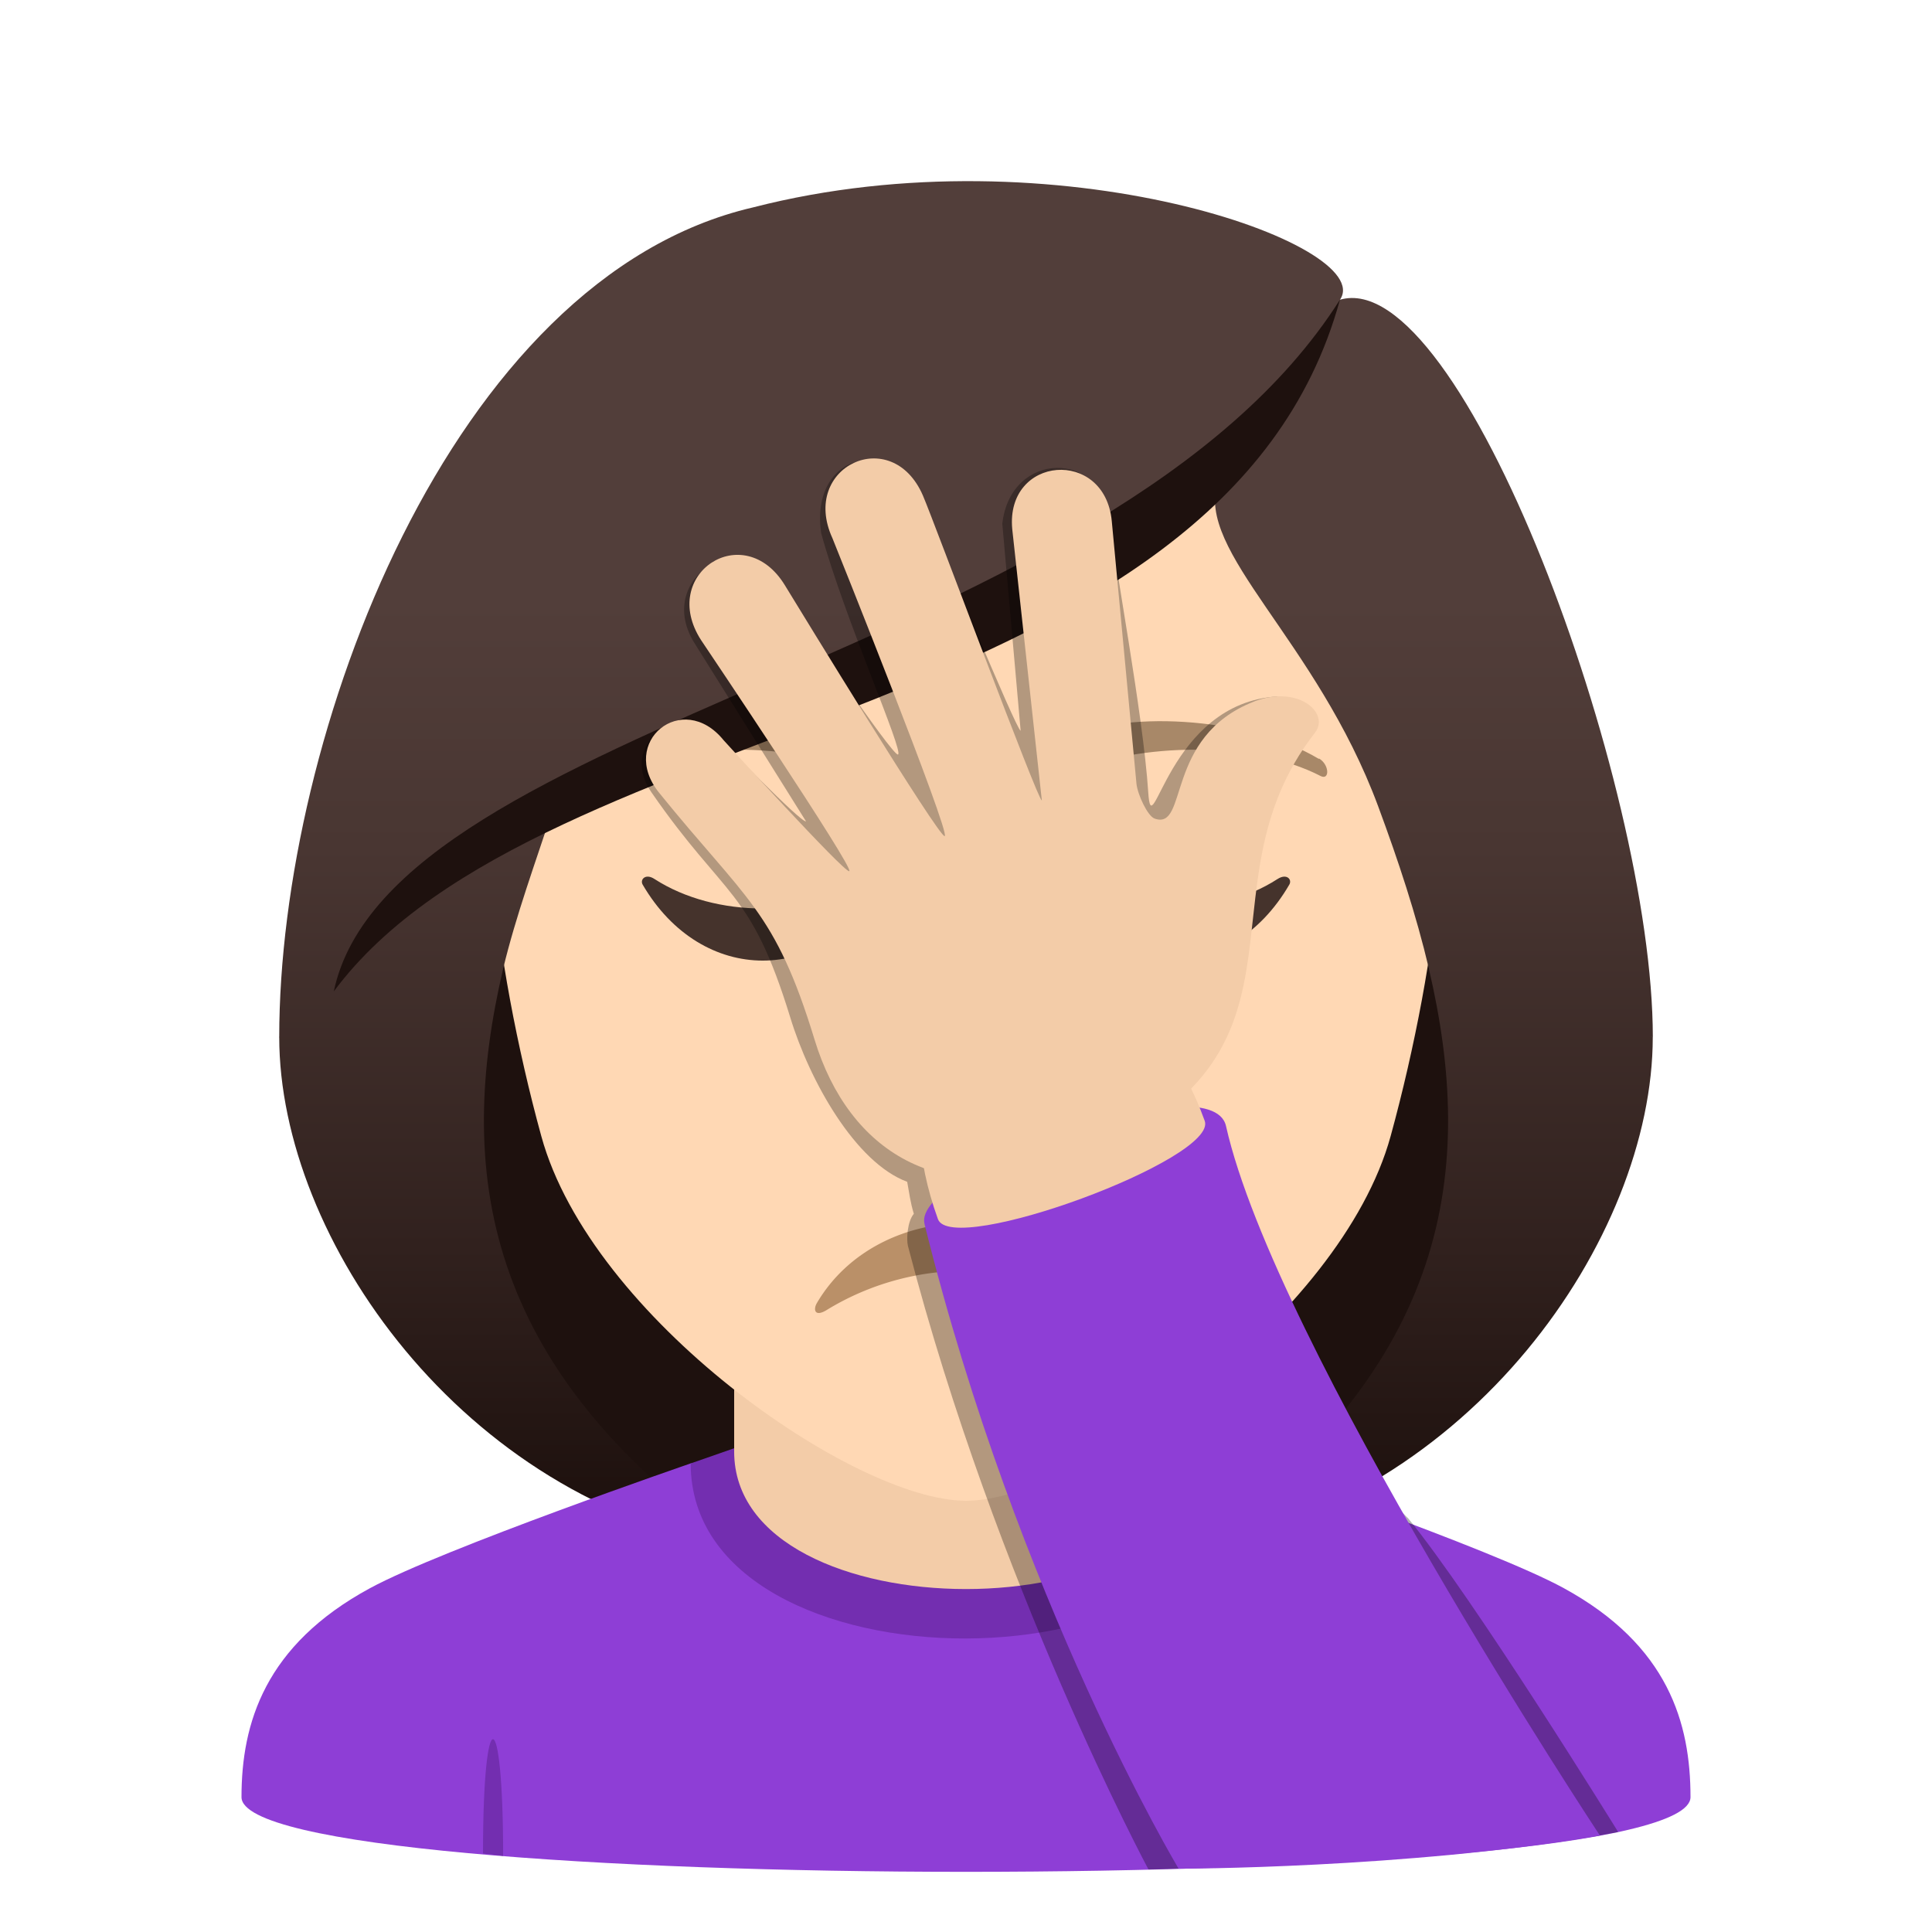<svg xmlns="http://www.w3.org/2000/svg" xmlns:xlink="http://www.w3.org/1999/xlink" viewBox="0 0 64 64"><linearGradient id="A" gradientUnits="userSpaceOnUse"><stop offset=".05" stop-color="#1e110e"/><stop offset=".233" stop-color="#31211e"/><stop offset=".522" stop-color="#493632"/><stop offset=".7" stop-color="#523e3a"/></linearGradient><linearGradient id="B" x1="47.166" x2="47.166" xlink:href="#A" y1="52.014" y2="6.116"/><linearGradient id="C" x1="16.834" x2="16.834" xlink:href="#A" y1="52.014" y2="6.116"/><linearGradient id="D" x1="32.001" x2="32.001" xlink:href="#A" y1="52.013" y2="6.115"/><path d="M39.582 51.25C54.75 45.113 53.234 30.54 53.234 30.54H10.766S9.25 45.113 24.414 51.25c0 0 3.035.767 7.584.767s7.584-.767 7.584-.767z" fill="#1e110e"/><path d="M47.334 32.097c1.55 6.605.732 13.146-7.752 19.152 9.102-1.534 15.168-10.226 15.168-16.895z" fill="url(#B)"/><path d="M16.666 32.097c-1.55 6.605-.732 13.146 7.752 19.152C15.316 49.715 9.25 41.023 9.25 34.354z" fill="url(#C)"/><path d="M12.254 52.612c2.402-1.304 10.626-4.135 10.626-4.135l18.218-.035S49.413 51.3 51.8 52.608c3.47 1.895 4.2 4.48 4.2 6.924 0 3.3-48 3.3-48 0 0-2.447.774-5.033 4.254-6.92z" fill="#8e3ed6"/><path d="M16.666 61.478L16 61.4c0-5.094.667-5.025.667.067zm6.214-13c0 7.756 18.218 7.72 18.218-.035l-1.64-.572h-14.84z" fill="#732eb0"/><path d="M24.32 48.087c0 6.07 15.36 6.07 15.36 0V41.37H24.32z" fill="#f3cca8"/><path d="M32 8.302c-11.006 0-16.307 9.063-15.645 20.718.137 2.34.78 5.72 1.576 8.615 1.65 6.02 10.36 12.08 14.068 12.08s12.416-6.062 14.068-12.08c.795-2.895 1.44-6.274 1.576-8.615C48.305 17.365 43.008 8.302 32 8.302z" fill="#ffd8b4"/><path d="M43.693 25.142c-2.4-1.44-6.68-1.618-8.377-.636-.36.198-.264 1.24.05 1.1 2.42-1.02 6.107-1.07 8.38.1.303.156.3-.372-.053-.582zm-23.388 0c2.4-1.44 6.678-1.618 8.38-.636.36.198.264 1.24-.05 1.1-2.422-1.02-6.105-1.072-8.38.1-.305.156-.3-.372.05-.582z" fill="#a88868"/><path d="M34.473 36.556c-.262-.186-.877.1-2.475.1s-2.21-.285-2.473-.1c-.314.223.184 1.23 2.473 1.23s2.79-1.006 2.475-1.23z" fill="#deb38a"/><path d="M44.387 9.93c1.256-1.814-9.39-5.646-19.44-3.06C14.908 9.195 9.25 24.407 9.25 34.354c.898.722 6.396-1.076 7.416-2.258.416-1.74 1.072-3.532 1.684-5.39 7.54-4.415 16.07-5.453 21.992-10.737-.76 2.3 3.256 5.203 5.31 10.737.666 1.796 1.262 3.594 1.684 5.39 1.674 1.56 5.014 2.293 7.416 2.258-.001-8.414-6.34-25.6-10.364-24.425z" fill="url(#D)"/><path d="M11.057 32.842c6.945-9.352 29.44-8.718 33.33-22.913-7.553 11.914-31.432 13.924-33.33 22.913z" fill="#1e110e"/><path d="M28.844 29.12c-2.016 1.3-5.145 1.3-7.16 0-.3-.2-.492.016-.395.184 1.957 3.356 6 3.356 7.947 0 .1-.168-.086-.383-.392-.184zm13.474 0c-2.016 1.3-5.145 1.3-7.16 0-.3-.2-.5.016-.395.184 1.957 3.356 6 3.356 7.947 0 .1-.168-.085-.383-.392-.184z" fill="#45332c"/><path d="M27.383 43.397a8.84 8.84 0 0 1 9.232 0c.398.244.447-.02.324-.23-2.08-3.54-7.8-3.54-9.88 0-.122.21-.076.474.325.23z" fill="#ba9068"/><path d="M46.617 50.27s-13.252-13.135-4.29-27.2c-3.654.204-4.164 5.073-4.29 3.177-.17-2.613-1.127-7.6-1.256-8.946-.23-2.435-3.307-2.384-3.578.048l.607 6.855c-.133.012-2.873-6.64-3.246-7.504-1.03-2.397-3.754-1.653-3.36.964.764 2.8 2.752 7.253 2.543 7.33-.18.065-3.457-4.787-3.918-5.592-1.193-2.084-4.213-.245-2.797 1.944l3.668 5.862c-.162.06-2.893-2.765-2.893-2.765-1.37-1.203-3.33.21-2.23 1.8 2.455 3.553 3.28 3.166 4.6 7.456.643 2.11 2.158 4.814 3.875 5.45.068.367.1.664.22 1.06-.217.253-.248.845-.197 1.057 2.916 11.243 7.97 20.663 7.97 20.663s10.148-.213 15.56-1.24c0 0-4.798-7.77-6.98-10.42z" opacity=".3"/><path d="M30.625 40.54c-.428-1.734 9.512-5.367 9.988-3.238C42.236 44.514 53 60.806 53 60.806c-6.462 1.097-13.956 1.097-13.956 1.097s-5.334-8.883-8.42-21.363z" fill="#8e3ed6"/><g fill="#f3cca8"><path d="M39.908 37.13c.455 1.263-8.385 4.516-8.838 3.254-3-8.303 5.955-11.267 8.838-3.254z"/><path d="M41.53 23.244c-2.975 1.17-2.15 4.275-3.283 3.872-.232-.083-.564-.8-.6-1.154l-.818-8.7c-.23-2.434-3.527-2.17-3.297.267l.98 8.986c-.133.012-3.563-9.227-3.936-10.092-1.03-2.398-4.086-.97-3.002 1.402.043.097 3.93 9.796 3.72 9.872-.18.065-4.813-7.524-5.297-8.315-1.365-2.222-4.188-.36-2.77 1.827.055.083 5.1 7.58 4.906 7.65-.162.06-4.162-4.338-4.162-4.338-1.36-1.68-3.496.057-2.137 1.74 2.89 3.572 3.842 3.892 5.15 8.18 1.14 3.734 4.2 5.58 8.338 4.063 9.05-3.316 4.12-8.95 8.234-14.226.515-.653-.55-1.613-2.034-1.033z"/></g></svg>